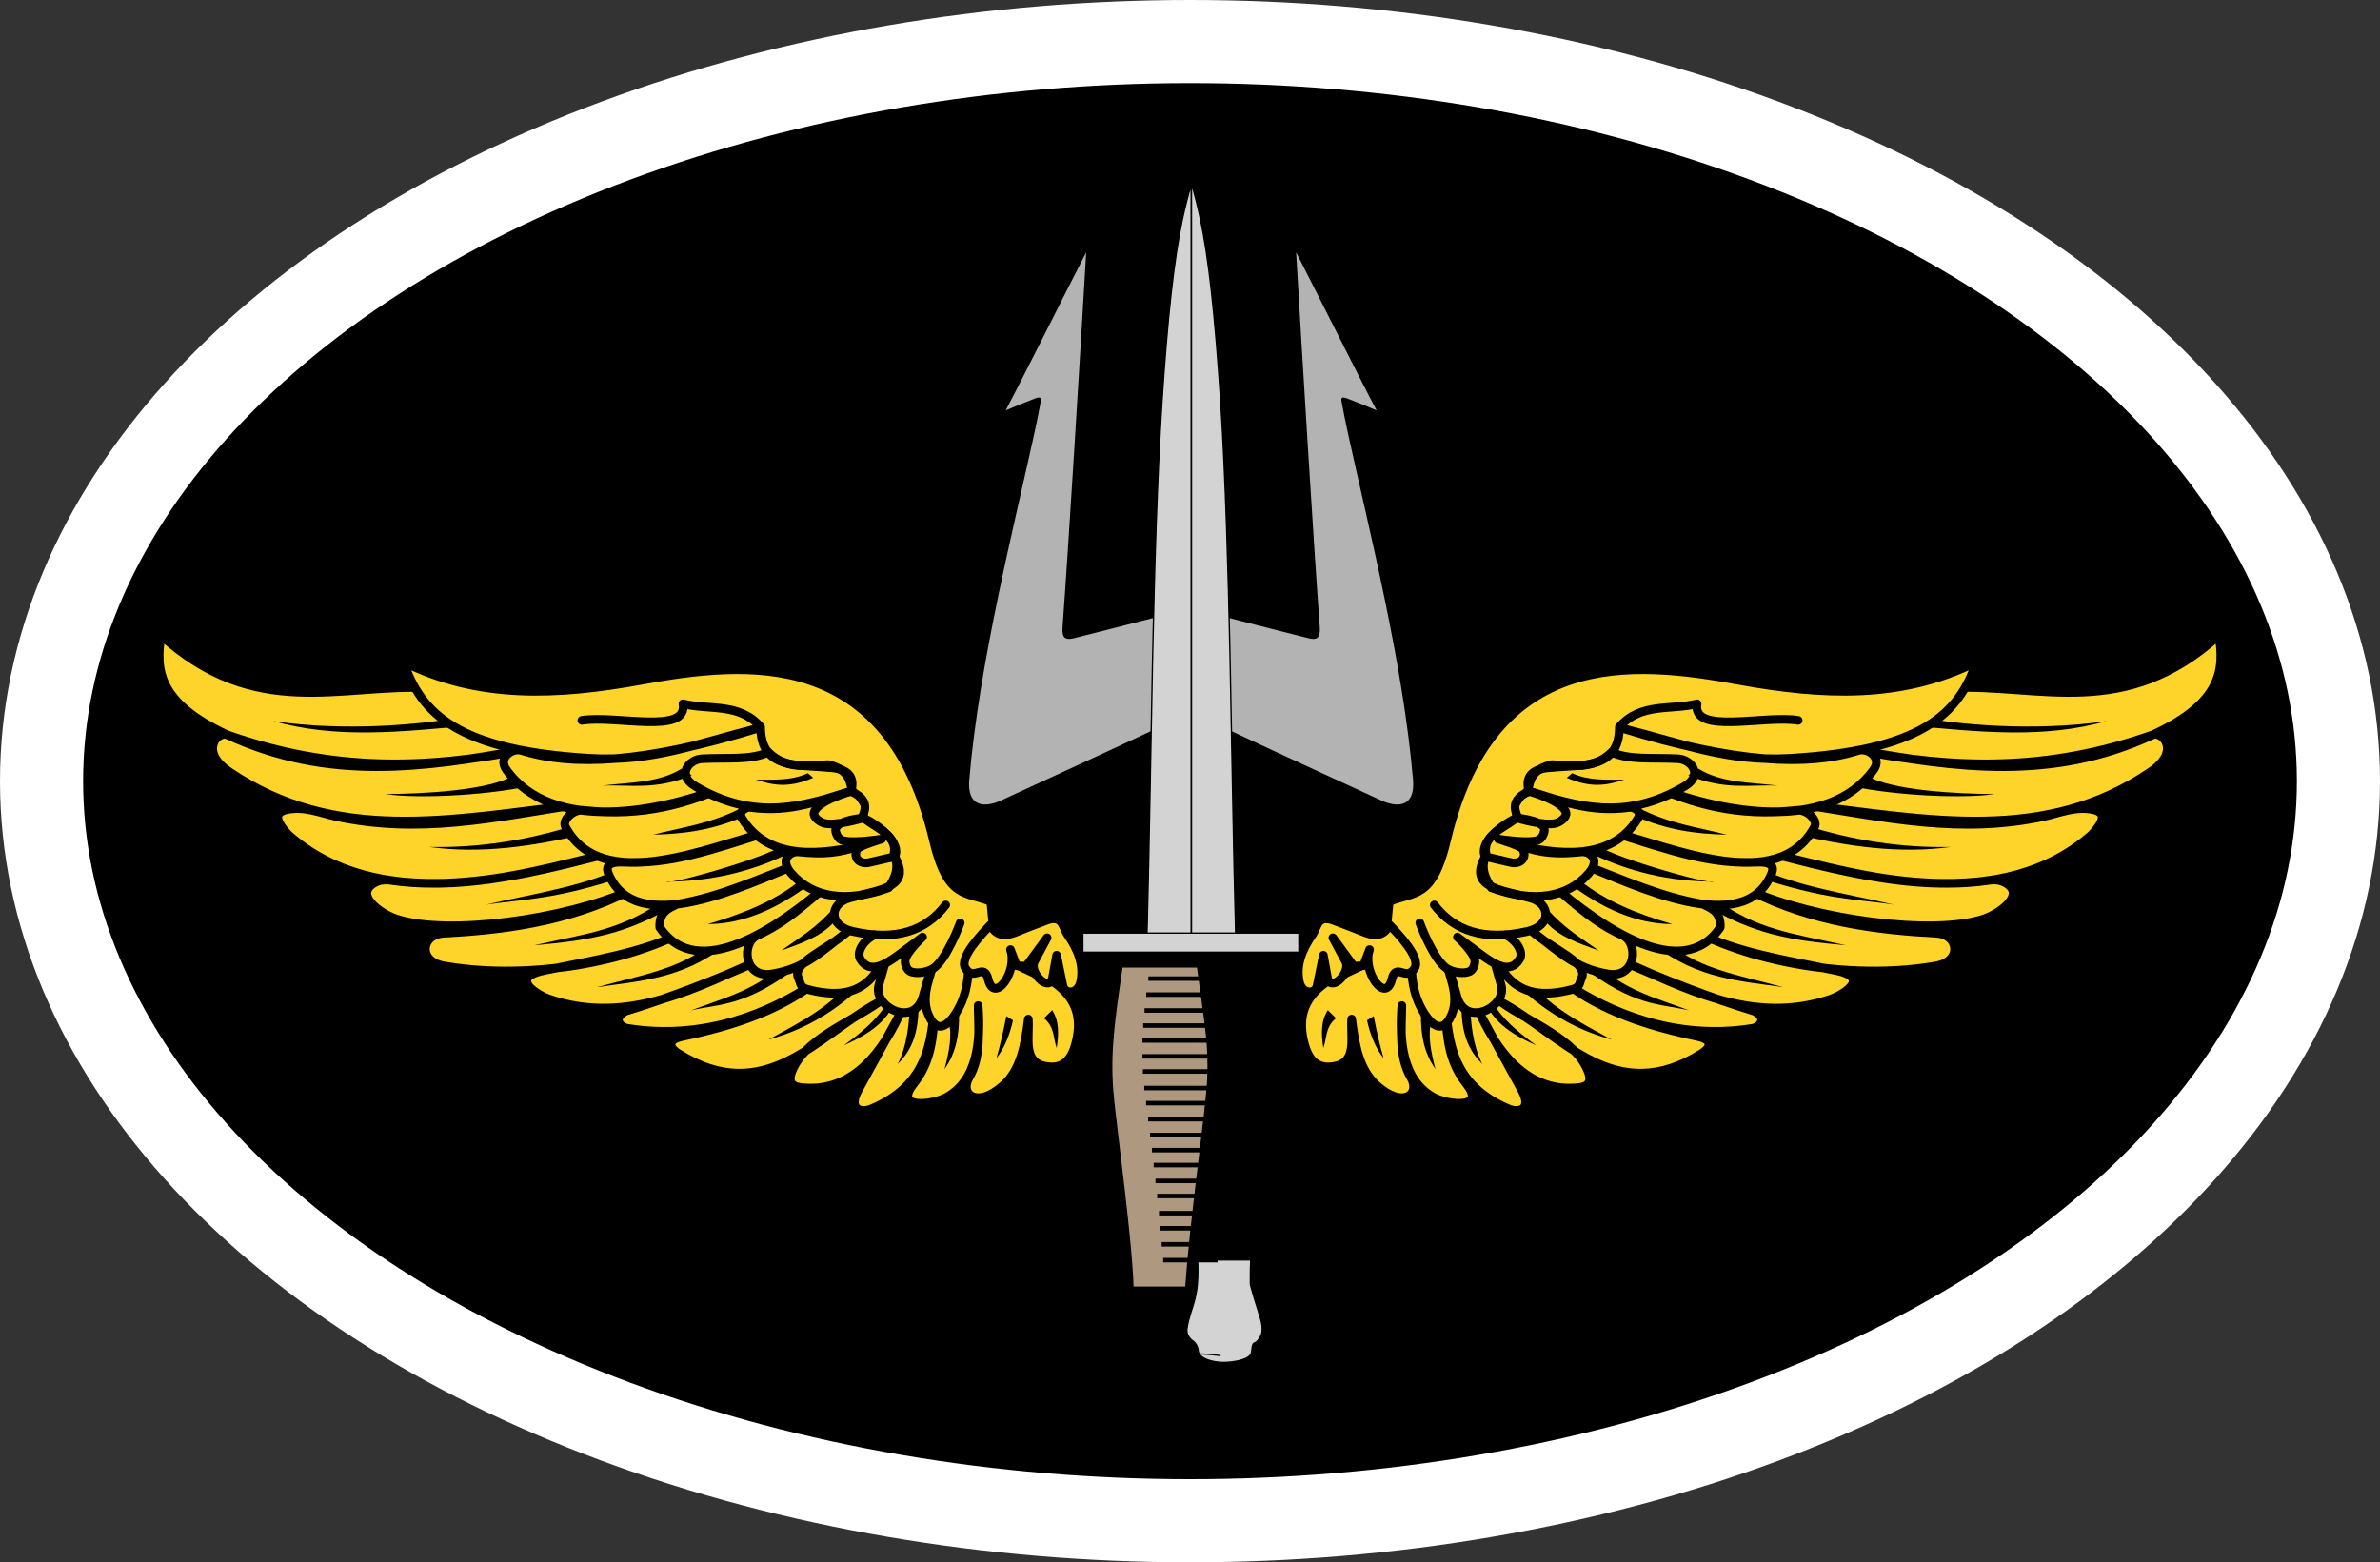<?xml version="1.0" encoding="UTF-8" standalone="no"?>
<!-- Created with Inkscape (http://www.inkscape.org/) -->

<svg
   xmlns:dc="http://purl.org/dc/elements/1.1/"
   xmlns:cc="http://creativecommons.org/ns#"
   xmlns:rdf="http://www.w3.org/1999/02/22-rdf-syntax-ns#"
   xmlns:svg="http://www.w3.org/2000/svg"
   xmlns="http://www.w3.org/2000/svg"
   xmlns:sodipodi="http://sodipodi.sourceforge.net/DTD/sodipodi-0.dtd"
   xmlns:inkscape="http://www.inkscape.org/namespaces/inkscape"
   width="429.505mm"
   height="281.981mm"
   viewBox="0 0 429.505 281.981"
   version="1.1"
   id="svg8"
   inkscape:version="0.92.4 (5da689c313, 2019-01-14)"
   sodipodi:docname="Malta Spec Force patch.svg">
  <rect x="0" y="0" width="429.505" height="281.981" fill="#333333" stroke="none"/>
  <defs
     id="defs2" />
  <sodipodi:namedview
     id="base"
     pagecolor="#ffffff"
     bordercolor="#666666"
     borderopacity="1.0"
     inkscape:pageopacity="0.0"
     inkscape:pageshadow="2"
     inkscape:zoom="0.35"
     inkscape:cx="948.80542"
     inkscape:cy="578.59265"
     inkscape:document-units="mm"
     inkscape:current-layer="layer1"
     showgrid="false"
     fit-margin-top="0"
     fit-margin-left="0"
     fit-margin-right="0"
     fit-margin-bottom="0"
     inkscape:pagecheckerboard="true"
     inkscape:window-width="1920"
     inkscape:window-height="1001"
     inkscape:window-x="-9"
     inkscape:window-y="-9"
     inkscape:window-maximized="1" />
  <g
     inkscape:label="Calque 1"
     inkscape:groupmode="layer"
     id="layer1"
     transform="translate(145.205,-19.938)">
    <g
       transform="translate(-3929.012,2030.11)"
       id="g2014">
      <ellipse
         ry="133.491"
         rx="207.252"
         cy="-1869.181"
         cx="3998.56"
         id="path2095"
         style="opacity:1;fill:#000000;fill-opacity:1;stroke:#ffffff;stroke-width:15;stroke-miterlimit:4;stroke-dasharray:none;stroke-opacity:1" />
      <g
         id="g1334"
         transform="translate(125.488)">
        <g
           transform="translate(-5.140625e-5)"
           id="g1914">
          <g
             style="stroke:#000000"
             transform="matrix(0.476,-0.212,0.212,0.476,3708.83,-1799.417)"
             id="g9224-4-7-3">
            <path
               style="fill:#ffd42a;fill-opacity:1;stroke:#000000;stroke-width:2.993;stroke-linecap:round;stroke-linejoin:round;stroke-miterlimit:4;stroke-dasharray:none;stroke-opacity:1"
               d="m 114.432,-130.996 c -27.243,-13.618 -59.241,-13.858 -76.979,-54.213 -6.555,10.005 -10.592,20.8 6.819,40.761 25.636,29.39 58.045,38.212 90.832,46.366 -32.098,-7.295 -62.349,-19.356 -90.832,-46.366 -2.574,-2.441 -11.102,1.373 -4.543,11.968 23.409,37.81 63.412,46.516 104.656,59.243 -27.808,-7.518 -53.275,-12.532 -77.22,-30.042 -4.767,-3.645 -8.521,-7.65 -14.311,-8.989 -3.918,-0.869 -5.845,0.778 -3.245,8.151 17.117,37.335 64.317,45.203 95.659,50.478 -22.47,-4.082 -45.135,-7.466 -66.683,-19.803 -2.922,-1.739 -5.03,-3.583 -8.325,-3.353 -8.359,0.624 -2.91,10.274 1.438,14.338 13.819,12.773 53.716,24.135 78.039,24.088 -24.062,1.298 -46.054,-5.517 -64.954,-12.738 -7.244,-2.767 -12.097,5.199 -4.531,10.311 22.364,15.111 54.898,24.442 81.052,23.067 -15.266,1.194 -34.026,-3.99 -49.97,-7.443 -12.821,-2.777 -4.861,7.491 -2.397,9.768 21.327,19.717 48.58,16.89 72.573,17.354 -16.82,0.153 -35.61,-0.905 -49.966,-2.737 -4.866,0.227 -4.421,3.717 -2.162,5.541 23.14,15.24 48.416,15.101 65.286,12.277 -15.17,3.499 -31.303,1.946 -48.805,-1.808 -5.875,-1.26 -5.559,2.025 -3.748,4.726 19.878,29.636 46.335,13.885 70.7,12.067 -12.761,2.507 -28.449,1.225 -37.106,9.529 -4.045,3.879 -0.825,5.802 0.907,6.786 13.386,7.605 27.515,2.195 40.819,-9.284 L 193.958,56.915 c -6.143,4.676 -2.484,7.764 1.642,7.83 24.246,0.387 29.719,-16.967 36.65,-27.393 -5.599,9.111 -8.7,19.556 -19.868,25.377 -10.415,5.429 3.203,9.334 8.32,8.935 12.502,-0.976 19.078,-13.424 23.046,-24.575 -3.445,8.056 -6.277,16.748 -12.942,21.454 -5.547,3.917 -2.059,11.133 9.711,7.321 7.773,-2.517 12.597,-9.804 17.211,-17.43 -2.18,6.029 -7.903,12.708 -1.291,17.299 4.23,2.937 8.275,2.625 12.541,-2.533 5.563,-6.728 7.2,-13.917 2.177,-22.498 z"
               id="path3589-1-1-7"
               sodipodi:nodetypes="ccscsscccccccccsscssccccsscsscsscsscsscsscc"
               inkscape:connector-curvature="0" />
            <path
               style="fill:#000000;fill-opacity:1;stroke:none"
               d="m 125.133,-115.93 c -17.708,-3.997 -43.062,-12.821 -64.32,-26.334 17.2,14.302 37.527,21.105 64.099,29.961 z"
               id="path3595-7-3-1"
               sodipodi:nodetypes="cccc"
               inkscape:connector-curvature="0" />
            <path
               style="fill:#000000;fill-opacity:1;stroke:none"
               d="m 129.643,-91.243 c -9.878,1.697 -32.873,-7.367 -43.628,-12.124 10.763,6.856 35.489,15.93 48.891,18.156 z"
               id="path3599-6-5-4"
               sodipodi:nodetypes="cccc"
               inkscape:connector-curvature="0" />
            <path
               style="fill:#000000;fill-opacity:1;stroke:none"
               d="m 141.672,-66.763 c -17.188,-1.954 -33.658,-6.338 -49.251,-13.679 15.424,9.562 32.815,14.413 50.814,17.809 z"
               id="path3601-7-9-0"
               sodipodi:nodetypes="cccc"
               inkscape:connector-curvature="0" />
            <path
               style="fill:#000000;fill-opacity:1;stroke:none"
               d="m 154.266,-46.983 c -16.216,1.512 -35.07,-3.965 -51.954,-7.192 11.371,3.087 22.568,8.376 48.321,10.647 l 3.633,-3.454 z"
               id="path3603-4-6-1"
               sodipodi:nodetypes="cccc"
               inkscape:connector-curvature="0" />
            <path
               style="fill:#000000;fill-opacity:1;stroke:none"
               d="m 160.43,-30.939 c -18.352,4.142 -29.995,0.148 -48.7,-3.612 18.543,6.335 30.571,9.541 51.01,7.128 z"
               id="path3605-2-3-0"
               sodipodi:nodetypes="cccc"
               inkscape:connector-curvature="0" />
            <path
               style="fill:#000000;fill-opacity:1;stroke:none"
               d="m 170.247,-11.158 c -13.276,5.461 -29.205,1.022 -44.564,-1.29 14.339,3.995 27.982,9.424 46.448,4.92 z"
               id="path3607-7-7-7"
               sodipodi:nodetypes="cccc"
               inkscape:connector-curvature="0" />
            <path
               style="fill:#000000;fill-opacity:1;stroke:none"
               d="m 189.44,6.027 c -13.832,5.051 -25.363,2.778 -37.266,2.129 10.566,2.01 17.543,6.549 40.426,1.159 z"
               id="path3609-1-2-5"
               sodipodi:nodetypes="cccc"
               inkscape:connector-curvature="0" />
            <path
               style="fill:#000000;fill-opacity:1;stroke:none"
               d="m 208.759,20.284 c -10.658,6.346 -23.462,7.024 -36.141,8.03 12.381,1.914 25.596,0.857 40.152,-4.97 z"
               id="path3611-0-4-4"
               sodipodi:nodetypes="cccc"
               inkscape:connector-curvature="0" />
            <path
               style="fill:#000000;fill-opacity:1;stroke:none"
               d="m 218.769,30.42 c -5.437,5.917 -14.832,8.609 -23.21,10.354 7.387,-0.068 17.233,-0.517 23.83,-8.039 z"
               id="path3613-8-1-0"
               sodipodi:nodetypes="cccc"
               inkscape:connector-curvature="0" />
            <path
               style="fill:#000000;fill-opacity:1;stroke:none"
               d="m 223.193,35.023 c -3.441,7.851 -7.551,14.653 -13.085,19.218 8.496,-3.121 12.283,-9.834 15.51,-16.974 z"
               id="path3615-9-3-2"
               sodipodi:nodetypes="cccc"
               inkscape:connector-curvature="0" />
            <path
               style="fill:#ffd42a;fill-opacity:1;stroke:#000000;stroke-width:2.993;stroke-linecap:round;stroke-linejoin:round;stroke-miterlimit:4;stroke-dasharray:none;stroke-opacity:1"
               d="m 262.402,15.982 c -6.305,-6.75 -13.443,-6.694 -9.502,-27.449 12.863,-67.745 -33.84,-83.062 -69.717,-91.771 -29.13,-7.071 -54.307,-16.996 -72.771,-39.347 -1.837,18.971 4.941,35.754 45.249,56.687 19.276,10.011 35.943,10.473 57.372,14.196 -40.676,-4.911 -63.835,-13.918 -77.78,-26.255 -2.46,-2.176 -8.598,-1.194 -7.526,3.964 5.553,26.71 42.625,35.323 68.389,36.205 -15.51,-0.011 -31.494,-1.792 -49.896,-12.597 -2.966,-1.742 -8.042,0.175 -7.851,2.753 1.986,26.84 42.313,26.496 63.932,30.258 -22.594,-2.523 -36.043,-3.6 -50.907,-11.028 -2.611,-1.304 -5.903,-2.134 -6.01,1.61 -0.71,24.812 41.825,22.858 61.479,23.775 -14.712,-0.908 -29.432,-0.607 -44.123,-4.406 -3.285,0.207 -6.729,-0.184 -8.699,4.928 4.054,22.949 37.083,17.024 60.58,9.734 -12.627,3.878 -20.671,6.461 -30.877,6.554 -6.157,0.056 -10.398,11.754 -0.763,14.258 11.196,2.91 18.073,-0.053 29.89,-2.751 -9.018,2.849 -22.319,1.929 -22.095,7.804 0.066,1.731 -0.975,3.013 1.298,4.845 15.396,12.407 24.502,5.345 32.845,-2.958 l -9.748,11.7 c -4.887,5.865 5.024,18.592 12.392,9.792 l 9.95,-11.883 c -3.619,6.15 -10.714,10.527 -10.796,18.473 -0.094,9.196 7.455,5.052 12.326,0.592 3.798,-3.478 6.942,-8.978 9.092,-14.716 3.111,1.02 3.973,4.234 10.691,-2.269 z"
               id="path2811-1-2-4"
               sodipodi:nodetypes="csscscsscsscssccccsscsscsscssccc"
               inkscape:connector-curvature="0" />
            <path
               style="fill:#ffd42a;fill-opacity:1;stroke:#000000;stroke-width:2.993;stroke-linecap:round;stroke-linejoin:round;stroke-miterlimit:4;stroke-dasharray:none;stroke-opacity:1"
               d="m 249.738,18.401 c 0,0 -9.443,9.723 -14.934,10.617 -2.499,0.407 -6.429,-0.588 -7.822,-2.452 -0.752,-1.007 -0.585,-3.069 0.122,-4.167 1.556,-2.418 8.737,-4.822 8.737,-4.822 l -9.46,2.121 c -6.155,1.38 -12.572,2.314 -13.344,-3.867 -0.363,-2.904 3.779,-5.611 7.924,-5.691"
               id="path3583-7-5-5"
               sodipodi:nodetypes="cssscsss"
               inkscape:connector-curvature="0" />
            <path
               style="fill:#000000;fill-opacity:1;stroke:none"
               d="m 211.373,-3.984 c -7.796,3.691 -14.868,4.45 -22.117,5.926 7.599,0.573 15.243,1.314 21.771,-2.112 z"
               id="path3631-5-9-7"
               sodipodi:nodetypes="cccc"
               inkscape:connector-curvature="0" />
            <path
               style="fill:#ffd42a;fill-opacity:1;stroke:#000000;stroke-width:2.993;stroke-linecap:round;stroke-linejoin:round;stroke-miterlimit:4;stroke-dasharray:none;stroke-opacity:1"
               d="m 213.071,-62.625 c -6.84,0.022 -13.347,-3.979 -21.914,-7.285 -4.198,-1.62 -10.461,1.436 -5.984,7.743 14.023,19.754 31.652,21.565 48.535,23.542 -11.147,-1.668 -21.732,-1.444 -34.005,-9.015 -1.516,-0.936 -4.584,-0.392 -4.292,2.027 2.191,18.127 21.638,23.136 33.767,25.552 -8.332,-0.76 -13.024,-2.466 -20.693,-6.835 -2.129,-1.213 -7.137,-0.568 -5.219,5.784 3.22,10.664 13.086,17.21 28.761,18.315 3.293,-2.149 6.146,-4.61 6.293,-8.996 4.083,-3.105 -0.463,-12.171 -4.435,-16.647 0.987,-2.146 3.345,-5.937 -0.047,-7.296 -0.037,-4.705 3.749,-8.944 -3.573,-14.538 -5.839,-2.403 -13.924,-3.957 -17.193,-12.351 z"
               id="path3585-2-9-2"
               sodipodi:nodetypes="csscsscsscccccc"
               inkscape:connector-curvature="0" />
            <path
               style="fill:#ffd42a;fill-opacity:1;stroke:#000000;stroke-width:2.993;stroke-linecap:round;stroke-linejoin:round;stroke-miterlimit:4;stroke-dasharray:none;stroke-opacity:1"
               d="m 238.319,-11.792 c 0,0 -6.187,-1.216 -8.843,-1.724 -3.563,-0.681 -4.48,-4.084 -1.909,-5.921 1.115,-0.797 9.139,0.253 9.139,0.253 0,0 -11.939,-3.145 -13.226,-5.883 -0.537,-1.143 -0.608,-3.394 0.48,-4.222 2.371,-1.804 9.924,0.849 9.924,0.849 0,0 -10.423,-1.289 -13.353,-4.023 -1.082,-1.01 -2.439,-3.32 -1.543,-4.557 2.506,-3.462 14.72,-1.605 14.72,-1.605"
               id="path3587-5-3-4"
               sodipodi:nodetypes="csscsscssc"
               inkscape:connector-curvature="0" />
            <path
               style="fill:none;stroke:#000000;stroke-width:2.993;stroke-linecap:round;stroke-linejoin:round;stroke-miterlimit:4;stroke-dasharray:none;stroke-opacity:1"
               d="m 247.67,10.685 c -9.782,5.319 -20.679,4.623 -33.184,-4.753 -6.946,-5.208 -3.531,-12.14 3.899,-10.968 11.497,1.813 21.381,5.377 19.899,-7.399 4.074,-5.523 -1.214,-10.25 -4.4,-16.004 -1.266,-0.791 6.115,-3.223 -0.176,-10.185 4.141,-4.831 0.937,-8.395 -3.968,-10.802 -9.2,-5.242 -21.514,-8.787 -15.547,-22.297 -3.304,-10.776 -13.954,-12.491 -21.307,-18.273 -2.719,10.698 -22.88,-5.997 -34.321,-8.997"
               id="path3591-8-1-8"
               sodipodi:nodetypes="cssccccccc"
               inkscape:connector-curvature="0" />
            <path
               style="fill:#ffd42a;fill-opacity:1;stroke:#000000;stroke-width:2.993;stroke-linecap:round;stroke-linejoin:round;stroke-miterlimit:4;stroke-dasharray:none;stroke-opacity:1"
               d="m 244.974,33.497 c 0.776,5.536 6.753,0.649 5.656,6.671 -1.626,8.925 10.629,1.704 11.226,-6.224 l -0.343,5.939 2.991,1.538 10.624,-6.063 -7.471,5.803 c -3.232,3.01 0.545,12.016 3.624,7.508 l 4.398,-6.441 -2.327,10.564 c -0.642,2.917 3.482,4.872 6.144,1.277 3.571,-4.822 3.734,-10.727 2.523,-17.049 -0.542,-2.831 1.298,-6.554 -4.14,-7.228 -3.617,-0.143 -7.344,-0.46 -10.766,-0.529 -4.085,-0.093 -7.781,-0.718 -8.11,-5.957 -3.973,1.649 -14.63,5.918 -14.031,10.192 z"
               id="path3593-4-0-3"
               sodipodi:nodetypes="sscccccscssscccs"
               inkscape:connector-curvature="0" />
            <path
               style="fill:#000000;fill-opacity:1;stroke:none"
               d="m 232.122,47.93 c -0.515,4.606 -3.939,9.538 -7.957,14.536 6.254,-3.731 9.696,-9.249 12.314,-15.29 z"
               id="path3617-7-6-8"
               sodipodi:nodetypes="cccc"
               inkscape:connector-curvature="0" />
            <path
               style="fill:#000000;fill-opacity:1;stroke:none"
               d="m 251.178,54.401 c -3.163,4.501 -6.233,8.626 -9.106,11.95 4.162,-2.168 7.582,-5.601 10.629,-9.67 z"
               id="path3619-9-5-6"
               sodipodi:nodetypes="cccc"
               inkscape:connector-curvature="0" />
            <path
               style="fill:#000000;fill-opacity:1;stroke:none"
               d="m 266.534,58.969 c 0.709,4.694 -1.418,8.704 -3.911,12.625 0.195,-3.691 2.369,-6.693 0.186,-11.214 z"
               id="path3621-5-5-2"
               sodipodi:nodetypes="cccc"
               inkscape:connector-curvature="0" />
            <path
               style="fill:#000000;fill-opacity:1;stroke:none"
               d="m 183.295,-69.646 c -9.207,1.303 -18.374,-3.035 -27.551,-5.849 9.219,3.635 15.98,8.987 29.861,9.365 z"
               id="path3623-9-5-8"
               sodipodi:nodetypes="cccc"
               inkscape:connector-curvature="0" />
            <path
               style="fill:#000000;fill-opacity:1;stroke:none"
               d="m 196.624,-48.823 c -11.839,0.716 -21.329,-2.215 -31.598,-3.938 10.002,4.139 19.108,6.884 31.662,7.061 z"
               id="path3625-1-9-4"
               sodipodi:nodetypes="cccc"
               inkscape:connector-curvature="0" />
            <path
               style="fill:#000000;fill-opacity:1;stroke:none"
               d="m 204.885,-31.603 c -1.893,2.771 -42.046,-2.878 -42.207,-4.403 14.085,6.175 27.871,8.629 41.436,8.331 z"
               id="path3627-1-7-6"
               sodipodi:nodetypes="cccc"
               inkscape:connector-curvature="0" />
            <path
               style="fill:#000000;fill-opacity:1;stroke:none"
               d="m 204.997,-17.575 c -11.065,2.94 -23.048,2.451 -35.346,0.788 11.796,5.177 24.61,4.75 37.874,1.843 z"
               id="path3629-4-3-8"
               sodipodi:nodetypes="cccc"
               inkscape:connector-curvature="0" />
            <path
               style="fill:#000000;fill-opacity:1;stroke:none"
               d="m 223.682,-48.217 c -9.794,-0.092 -14.184,-3.729 -18.413,-7.471 5.511,2.364 10.764,5.292 17.367,5.27 z"
               id="path3633-5-5-9"
               sodipodi:nodetypes="cccc"
               inkscape:connector-curvature="0" />
          </g>
          <g
             style="stroke:#000000"
             transform="matrix(-0.476,-0.212,-0.212,0.476,4037.314,-1799.417)"
             id="g9224-4-7-3-0">
            <path
               style="fill:#ffd42a;fill-opacity:1;stroke:#000000;stroke-width:2.993;stroke-linecap:round;stroke-linejoin:round;stroke-miterlimit:4;stroke-dasharray:none;stroke-opacity:1"
               d="m 114.432,-130.996 c -27.243,-13.618 -59.241,-13.858 -76.979,-54.213 -6.555,10.005 -10.592,20.8 6.819,40.761 25.636,29.39 58.045,38.212 90.832,46.366 -32.098,-7.295 -62.349,-19.356 -90.832,-46.366 -2.574,-2.441 -11.102,1.373 -4.543,11.968 23.409,37.81 63.412,46.516 104.656,59.243 -27.808,-7.518 -53.275,-12.532 -77.22,-30.042 -4.767,-3.645 -8.521,-7.65 -14.311,-8.989 -3.918,-0.869 -5.845,0.778 -3.245,8.151 17.117,37.335 64.317,45.203 95.659,50.478 -22.47,-4.082 -45.135,-7.466 -66.683,-19.803 -2.922,-1.739 -5.03,-3.583 -8.325,-3.353 -8.359,0.624 -2.91,10.274 1.438,14.338 13.819,12.773 53.716,24.135 78.039,24.088 -24.062,1.298 -46.054,-5.517 -64.954,-12.738 -7.244,-2.767 -12.097,5.199 -4.531,10.311 22.364,15.111 54.898,24.442 81.052,23.067 -15.266,1.194 -34.026,-3.99 -49.97,-7.443 -12.821,-2.777 -4.861,7.491 -2.397,9.768 21.327,19.717 48.58,16.89 72.573,17.354 -16.82,0.153 -35.61,-0.905 -49.966,-2.737 -4.866,0.227 -4.421,3.717 -2.162,5.541 23.14,15.24 48.416,15.101 65.286,12.277 -15.17,3.499 -31.303,1.946 -48.805,-1.808 -5.875,-1.26 -5.559,2.025 -3.748,4.726 19.878,29.636 46.335,13.885 70.7,12.067 -12.761,2.507 -28.449,1.225 -37.106,9.529 -4.045,3.879 -0.825,5.802 0.907,6.786 13.386,7.605 27.515,2.195 40.819,-9.284 L 193.958,56.915 c -6.143,4.676 -2.484,7.764 1.642,7.83 24.246,0.387 29.719,-16.967 36.65,-27.393 -5.599,9.111 -8.7,19.556 -19.868,25.377 -10.415,5.429 3.203,9.334 8.32,8.935 12.502,-0.976 19.078,-13.424 23.046,-24.575 -3.445,8.056 -6.277,16.748 -12.942,21.454 -5.547,3.917 -2.059,11.133 9.711,7.321 7.773,-2.517 12.597,-9.804 17.211,-17.43 -2.18,6.029 -7.903,12.708 -1.291,17.299 4.23,2.937 8.275,2.625 12.541,-2.533 5.563,-6.728 7.2,-13.917 2.177,-22.498 z"
               id="path3589-1-1-7-8"
               sodipodi:nodetypes="ccscsscccccccccsscssccccsscsscsscsscsscsscc"
               inkscape:connector-curvature="0" />
            <path
               style="fill:#000000;fill-opacity:1;stroke:none"
               d="m 125.133,-115.93 c -17.708,-3.997 -43.062,-12.821 -64.32,-26.334 17.2,14.302 37.527,21.105 64.099,29.961 z"
               id="path3595-7-3-1-4"
               sodipodi:nodetypes="cccc"
               inkscape:connector-curvature="0" />
            <path
               style="fill:#000000;fill-opacity:1;stroke:none"
               d="m 129.643,-91.243 c -9.878,1.697 -32.873,-7.367 -43.628,-12.124 10.763,6.856 35.489,15.93 48.891,18.156 z"
               id="path3599-6-5-4-4"
               sodipodi:nodetypes="cccc"
               inkscape:connector-curvature="0" />
            <path
               style="fill:#000000;fill-opacity:1;stroke:none"
               d="m 141.672,-66.763 c -17.188,-1.954 -33.658,-6.338 -49.251,-13.679 15.424,9.562 32.815,14.413 50.814,17.809 z"
               id="path3601-7-9-0-4"
               sodipodi:nodetypes="cccc"
               inkscape:connector-curvature="0" />
            <path
               style="fill:#000000;fill-opacity:1;stroke:none"
               d="m 154.266,-46.983 c -16.216,1.512 -35.07,-3.965 -51.954,-7.192 11.371,3.087 22.568,8.376 48.321,10.647 l 3.633,-3.454 z"
               id="path3603-4-6-1-2"
               sodipodi:nodetypes="cccc"
               inkscape:connector-curvature="0" />
            <path
               style="fill:#000000;fill-opacity:1;stroke:none"
               d="m 160.43,-30.939 c -18.352,4.142 -29.995,0.148 -48.7,-3.612 18.543,6.335 30.571,9.541 51.01,7.128 z"
               id="path3605-2-3-0-5"
               sodipodi:nodetypes="cccc"
               inkscape:connector-curvature="0" />
            <path
               style="fill:#000000;fill-opacity:1;stroke:none"
               d="m 170.247,-11.158 c -13.276,5.461 -29.205,1.022 -44.564,-1.29 14.339,3.995 27.982,9.424 46.448,4.92 z"
               id="path3607-7-7-7-5"
               sodipodi:nodetypes="cccc"
               inkscape:connector-curvature="0" />
            <path
               style="fill:#000000;fill-opacity:1;stroke:none"
               d="m 189.44,6.027 c -13.832,5.051 -25.363,2.778 -37.266,2.129 10.566,2.01 17.543,6.549 40.426,1.159 z"
               id="path3609-1-2-5-4"
               sodipodi:nodetypes="cccc"
               inkscape:connector-curvature="0" />
            <path
               style="fill:#000000;fill-opacity:1;stroke:none"
               d="m 208.759,20.284 c -10.658,6.346 -23.462,7.024 -36.141,8.03 12.381,1.914 25.596,0.857 40.152,-4.97 z"
               id="path3611-0-4-4-5"
               sodipodi:nodetypes="cccc"
               inkscape:connector-curvature="0" />
            <path
               style="fill:#000000;fill-opacity:1;stroke:none"
               d="m 218.769,30.42 c -5.437,5.917 -14.832,8.609 -23.21,10.354 7.387,-0.068 17.233,-0.517 23.83,-8.039 z"
               id="path3613-8-1-0-2"
               sodipodi:nodetypes="cccc"
               inkscape:connector-curvature="0" />
            <path
               style="fill:#000000;fill-opacity:1;stroke:none"
               d="m 223.193,35.023 c -3.441,7.851 -7.551,14.653 -13.085,19.218 8.496,-3.121 12.283,-9.834 15.51,-16.974 z"
               id="path3615-9-3-2-3"
               sodipodi:nodetypes="cccc"
               inkscape:connector-curvature="0" />
            <path
               style="fill:#ffd42a;fill-opacity:1;stroke:#000000;stroke-width:2.993;stroke-linecap:round;stroke-linejoin:round;stroke-miterlimit:4;stroke-dasharray:none;stroke-opacity:1"
               d="m 262.402,15.982 c -6.305,-6.75 -13.443,-6.694 -9.502,-27.449 12.863,-67.745 -33.84,-83.062 -69.717,-91.771 -29.13,-7.071 -54.307,-16.996 -72.771,-39.347 -1.837,18.971 4.941,35.754 45.249,56.687 19.276,10.011 35.943,10.473 57.372,14.196 -40.676,-4.911 -63.835,-13.918 -77.78,-26.255 -2.46,-2.176 -8.598,-1.194 -7.526,3.964 5.553,26.71 42.625,35.323 68.389,36.205 -15.51,-0.011 -31.494,-1.792 -49.896,-12.597 -2.966,-1.742 -8.042,0.175 -7.851,2.753 1.986,26.84 42.313,26.496 63.932,30.258 -22.594,-2.523 -36.043,-3.6 -50.907,-11.028 -2.611,-1.304 -5.903,-2.134 -6.01,1.61 -0.71,24.812 41.825,22.858 61.479,23.775 -14.712,-0.908 -29.432,-0.607 -44.123,-4.406 -3.285,0.207 -6.729,-0.184 -8.699,4.928 4.054,22.949 37.083,17.024 60.58,9.734 -12.627,3.878 -20.671,6.461 -30.877,6.554 -6.157,0.056 -10.398,11.754 -0.763,14.258 11.196,2.91 18.073,-0.053 29.89,-2.751 -9.018,2.849 -22.319,1.929 -22.095,7.804 0.066,1.731 -0.975,3.013 1.298,4.845 15.396,12.407 24.502,5.345 32.845,-2.958 l -9.748,11.7 c -4.887,5.865 5.024,18.592 12.392,9.792 l 9.95,-11.883 c -3.619,6.15 -10.714,10.527 -10.796,18.473 -0.094,9.196 7.455,5.052 12.326,0.592 3.798,-3.478 6.942,-8.978 9.092,-14.716 3.111,1.02 3.973,4.234 10.691,-2.269 z"
               id="path2811-1-2-4-9"
               sodipodi:nodetypes="csscscsscsscssccccsscsscsscssccc"
               inkscape:connector-curvature="0" />
            <path
               style="fill:#ffd42a;fill-opacity:1;stroke:#000000;stroke-width:2.993;stroke-linecap:round;stroke-linejoin:round;stroke-miterlimit:4;stroke-dasharray:none;stroke-opacity:1"
               d="m 249.738,18.401 c 0,0 -9.443,9.723 -14.934,10.617 -2.499,0.407 -6.429,-0.588 -7.822,-2.452 -0.752,-1.007 -0.585,-3.069 0.122,-4.167 1.556,-2.418 8.737,-4.822 8.737,-4.822 l -9.46,2.121 c -6.155,1.38 -12.572,2.314 -13.344,-3.867 -0.363,-2.904 3.779,-5.611 7.924,-5.691"
               id="path3583-7-5-5-4"
               sodipodi:nodetypes="cssscsss"
               inkscape:connector-curvature="0" />
            <path
               style="fill:#000000;fill-opacity:1;stroke:none"
               d="m 211.373,-3.984 c -7.796,3.691 -14.868,4.45 -22.117,5.926 7.599,0.573 15.243,1.314 21.771,-2.112 z"
               id="path3631-5-9-7-3"
               sodipodi:nodetypes="cccc"
               inkscape:connector-curvature="0" />
            <path
               style="fill:#ffd42a;fill-opacity:1;stroke:#000000;stroke-width:2.993;stroke-linecap:round;stroke-linejoin:round;stroke-miterlimit:4;stroke-dasharray:none;stroke-opacity:1"
               d="m 213.071,-62.625 c -6.84,0.022 -13.347,-3.979 -21.914,-7.285 -4.198,-1.62 -10.461,1.436 -5.984,7.743 14.023,19.754 31.652,21.565 48.535,23.542 -11.147,-1.668 -21.732,-1.444 -34.005,-9.015 -1.516,-0.936 -4.584,-0.392 -4.292,2.027 2.191,18.127 21.638,23.136 33.767,25.552 -8.332,-0.76 -13.024,-2.466 -20.693,-6.835 -2.129,-1.213 -7.137,-0.568 -5.219,5.784 3.22,10.664 13.086,17.21 28.761,18.315 3.293,-2.149 6.146,-4.61 6.293,-8.996 4.083,-3.105 -0.463,-12.171 -4.435,-16.647 0.987,-2.146 3.345,-5.937 -0.047,-7.296 -0.037,-4.705 3.749,-8.944 -3.573,-14.538 -5.839,-2.403 -13.924,-3.957 -17.193,-12.351 z"
               id="path3585-2-9-2-7"
               sodipodi:nodetypes="csscsscsscccccc"
               inkscape:connector-curvature="0" />
            <path
               style="fill:#ffd42a;fill-opacity:1;stroke:#000000;stroke-width:2.993;stroke-linecap:round;stroke-linejoin:round;stroke-miterlimit:4;stroke-dasharray:none;stroke-opacity:1"
               d="m 238.319,-11.792 c 0,0 -6.187,-1.216 -8.843,-1.724 -3.563,-0.681 -4.48,-4.084 -1.909,-5.921 1.115,-0.797 9.139,0.253 9.139,0.253 0,0 -11.939,-3.145 -13.226,-5.883 -0.537,-1.143 -0.608,-3.394 0.48,-4.222 2.371,-1.804 9.924,0.849 9.924,0.849 0,0 -10.423,-1.289 -13.353,-4.023 -1.082,-1.01 -2.439,-3.32 -1.543,-4.557 2.506,-3.462 14.72,-1.605 14.72,-1.605"
               id="path3587-5-3-4-4"
               sodipodi:nodetypes="csscsscssc"
               inkscape:connector-curvature="0" />
            <path
               style="fill:none;stroke:#000000;stroke-width:2.993;stroke-linecap:round;stroke-linejoin:round;stroke-miterlimit:4;stroke-dasharray:none;stroke-opacity:1"
               d="m 247.67,10.685 c -9.782,5.319 -20.679,4.623 -33.184,-4.753 -6.946,-5.208 -3.531,-12.14 3.899,-10.968 11.497,1.813 21.381,5.377 19.899,-7.399 4.074,-5.523 -1.214,-10.25 -4.4,-16.004 -1.266,-0.791 6.115,-3.223 -0.176,-10.185 4.141,-4.831 0.937,-8.395 -3.968,-10.802 -9.2,-5.242 -21.514,-8.787 -15.547,-22.297 -3.304,-10.776 -13.954,-12.491 -21.307,-18.273 -2.719,10.698 -22.88,-5.997 -34.321,-8.997"
               id="path3591-8-1-8-4"
               sodipodi:nodetypes="cssccccccc"
               inkscape:connector-curvature="0" />
            <path
               style="fill:#ffd42a;fill-opacity:1;stroke:#000000;stroke-width:2.993;stroke-linecap:round;stroke-linejoin:round;stroke-miterlimit:4;stroke-dasharray:none;stroke-opacity:1"
               d="m 244.974,33.497 c 0.776,5.536 6.753,0.649 5.656,6.671 -1.626,8.925 10.629,1.704 11.226,-6.224 l -0.343,5.939 2.991,1.538 10.624,-6.063 -7.471,5.803 c -3.232,3.01 0.545,12.016 3.624,7.508 l 4.398,-6.441 -2.327,10.564 c -0.642,2.917 3.482,4.872 6.144,1.277 3.571,-4.822 3.734,-10.727 2.523,-17.049 -0.542,-2.831 1.298,-6.554 -4.14,-7.228 -3.617,-0.143 -7.344,-0.46 -10.766,-0.529 -4.085,-0.093 -7.781,-0.718 -8.11,-5.957 -3.973,1.649 -14.63,5.918 -14.031,10.192 z"
               id="path3593-4-0-3-6"
               sodipodi:nodetypes="sscccccscssscccs"
               inkscape:connector-curvature="0" />
            <path
               style="fill:#000000;fill-opacity:1;stroke:none"
               d="m 232.122,47.93 c -0.515,4.606 -3.939,9.538 -7.957,14.536 6.254,-3.731 9.696,-9.249 12.314,-15.29 z"
               id="path3617-7-6-8-0"
               sodipodi:nodetypes="cccc"
               inkscape:connector-curvature="0" />
            <path
               style="fill:#000000;fill-opacity:1;stroke:none"
               d="m 251.178,54.401 c -3.163,4.501 -6.233,8.626 -9.106,11.95 4.162,-2.168 7.582,-5.601 10.629,-9.67 z"
               id="path3619-9-5-6-0"
               sodipodi:nodetypes="cccc"
               inkscape:connector-curvature="0" />
            <path
               style="fill:#000000;fill-opacity:1;stroke:none"
               d="m 266.534,58.969 c 0.709,4.694 -1.418,8.704 -3.911,12.625 0.195,-3.691 2.369,-6.693 0.186,-11.214 z"
               id="path3621-5-5-2-3"
               sodipodi:nodetypes="cccc"
               inkscape:connector-curvature="0" />
            <path
               style="fill:#000000;fill-opacity:1;stroke:none"
               d="m 183.295,-69.646 c -9.207,1.303 -18.374,-3.035 -27.551,-5.849 9.219,3.635 15.98,8.987 29.861,9.365 z"
               id="path3623-9-5-8-3"
               sodipodi:nodetypes="cccc"
               inkscape:connector-curvature="0" />
            <path
               style="fill:#000000;fill-opacity:1;stroke:none"
               d="m 196.624,-48.823 c -11.839,0.716 -21.329,-2.215 -31.598,-3.938 10.002,4.139 19.108,6.884 31.662,7.061 z"
               id="path3625-1-9-4-7"
               sodipodi:nodetypes="cccc"
               inkscape:connector-curvature="0" />
            <path
               style="fill:#000000;fill-opacity:1;stroke:none"
               d="m 204.885,-31.603 c -1.893,2.771 -42.046,-2.878 -42.207,-4.403 14.085,6.175 27.871,8.629 41.436,8.331 z"
               id="path3627-1-7-6-2"
               sodipodi:nodetypes="cccc"
               inkscape:connector-curvature="0" />
            <path
               style="fill:#000000;fill-opacity:1;stroke:none"
               d="m 204.997,-17.575 c -11.065,2.94 -23.048,2.451 -35.346,0.788 11.796,5.177 24.61,4.75 37.874,1.843 z"
               id="path3629-4-3-8-6"
               sodipodi:nodetypes="cccc"
               inkscape:connector-curvature="0" />
            <path
               style="fill:#000000;fill-opacity:1;stroke:none"
               d="m 223.682,-48.217 c -9.794,-0.092 -14.184,-3.729 -18.413,-7.471 5.511,2.364 10.764,5.292 17.367,5.27 z"
               id="path3633-5-5-9-3"
               sodipodi:nodetypes="cccc"
               inkscape:connector-curvature="0" />
          </g>
        </g>
      </g>
      <g
         transform="translate(0.038)"
         id="g1484">
        <g
           id="g1503">
          <path
             sodipodi:nodetypes="cccccccccccc"
             inkscape:connector-curvature="0"
             id="path1349-3-5"
             d="m 3975.553,-1897.448 c -0.188,2.002 0.067,2.915 1.896,2.501 3.065,-0.778 9.98,-2.527 14.542,-3.712 v 20.209 c -9.564,4.486 -19.626,9.084 -27.99,12.942 -2.911,1.149 -5.711,0.748 -5.31,-3.959 1.802,-21.048 7.933,-45.091 11.745,-62.504 0.44,-2.042 0.812,-3.887 1.031,-5.082 0.291,-1.277 0.272,-1.591 -0.79,-1.245 -2.076,0.804 -3.879,1.531 -5.417,2.192 2.715,-5.072 11.907,-23.478 14.526,-28.517 -1.048,18.135 -3.261,54.163 -4.233,67.174 z"
             style="fill:#b3b3b3;fill-opacity:1;stroke-width:0.392" />
          <path
             sodipodi:nodetypes="cccccccccccc"
             inkscape:connector-curvature="0"
             id="path1349-3-5-9"
             d="m 4021.906,-1897.448 c 0.188,2.002 -0.067,2.915 -1.896,2.501 -3.065,-0.778 -9.98,-2.527 -14.542,-3.712 v 20.209 c 9.564,4.486 19.626,9.084 27.99,12.942 2.911,1.149 5.711,0.748 5.31,-3.959 -1.802,-21.048 -7.933,-45.091 -11.745,-62.504 -0.44,-2.042 -0.812,-3.887 -1.031,-5.082 -0.291,-1.277 -0.272,-1.591 0.79,-1.245 2.076,0.804 3.879,1.531 5.417,2.192 -2.715,-5.072 -11.907,-23.478 -14.526,-28.517 1.048,18.135 3.261,54.163 4.233,67.174 z"
             style="fill:#b3b3b3;fill-opacity:1;stroke-width:0.392" />
        </g>
      </g>
      <g
         id="g1730">
        <g
           id="g1692"
           transform="translate(1.0355789e-4)">
          <g
             transform="matrix(0.272,0,0,-0.29,3886.664,-1747.902)"
             id="g980">
            <path
               style="fill:#d3d3d3;fill-opacity:1;stroke:#000000;stroke-width:0.916;stroke-miterlimit:4;stroke-dasharray:none"
               d="M 811.662,126.59 V 638.217 h 14.49 15.609 v -1.184 c -3.21,-121.651 -3.479,-255.857 -10.1,-361.314 -3.922,-59.642 -8.188,-98.236 -13.836,-125.178 -1.679,-8.007 -4.74,-20.145 -5.787,-22.947 -0.114,-0.305 -0.252,-0.678 -0.377,-1.004 z"
               transform="matrix(0.973,0,0,-0.913,-377.392,905.281)"
               id="path16-9-1-0-8-5-2"
               inkscape:connector-curvature="0" />
            <g
               id="g973">
              <path
                 id="path1145"
                 d="M 412.154,789.028 V 322.414"
                 style="fill:none;stroke:#000000;stroke-width:0.863;stroke-linecap:butt;stroke-linejoin:miter;stroke-miterlimit:4;stroke-dasharray:none;stroke-opacity:1"
                 inkscape:connector-curvature="0" />
            </g>
          </g>
          <path
             id="path16-9-1-0-8-5-2-3"
             d="m 3998.767,-1976.677 v 135.368 h -3.834 -4.13 v -0.313 c 0.849,-32.187 0.92,-67.695 2.672,-95.598 1.038,-15.78 2.166,-25.992 3.661,-33.12 0.444,-2.119 1.254,-5.33 1.531,-6.072 0.03,-0.081 0.067,-0.179 0.1,-0.266 z"
             style="fill:#d3d3d3;fill-opacity:1;stroke:#000000;stroke-width:0.242;stroke-miterlimit:4;stroke-dasharray:none"
             inkscape:connector-curvature="0" />
        </g>
        <g
           id="g1710"
           transform="matrix(1.028,0,0,1.028,134.883,-306.532)">
          <g
             id="g1679">
            <g
               id="g1645"
               transform="translate(1.0976638e-4)">
              <g
                 transform="translate(-18.143)"
                 id="g1511">
                <path
                   style="fill:#d3d3d3;fill-opacity:1;stroke:#000000;stroke-width:0.863;stroke-miterlimit:4;stroke-dasharray:none"
                   d="m 14256.354,-5418.908 c 0.04,1.21 0.07,2.382 0.08,3.516 0.197,12.724 -0.62,18.948 -3.75,28.582 -1.897,5.837 -3.048,10.285 -3.411,13.209 -0.233,1.875 -0.06,2.983 0.702,4.584 0.721,1.51 1.601,2.566 2.996,3.598 2.12,1.569 3.397,3.756 3.65,6.248 0.166,1.633 0.599,2.56 1.697,3.637 2.351,2.307 7.05,3.933 12.752,4.412 v -0.01 c 4.7,0.395 10.916,-0.353 15.137,-1.822 3.153,-1.098 4.632,-2.105 5.412,-3.689 0.421,-0.857 0.512,-1.253 0.633,-2.857 0.235,-3.069 0.772,-4.26 2.076,-4.604 1.327,-0.348 3.352,-3.015 4.285,-5.644 0.329,-0.927 0.416,-1.505 0.473,-3.092 0.106,-3.033 -0.326,-4.971 -2.944,-13.238 -1.792,-5.659 -3.327,-10.794 -4.257,-14.25 l -0.651,-2.422 v -6.09 c 0,-3.35 0.09,-7.426 0.199,-9.059 0.02,-0.327 0.05,-0.679 0.08,-1.008 z"
                   transform="scale(0.265)"
                   id="path16-9-19-8-8-9"
                   inkscape:connector-curvature="0"
                   sodipodi:nodetypes="cccccccccccccccccccsccc" />
                <path
                   id="path16-9-19-8-8-9-8"
                   transform="matrix(0.257,0,0,0.257,32.167,298.179)"
                   d="m 14523.264,-6948.02 c -0.149,1.015 -0.259,1.793 -0.41,2.82 -3.293,22.375 -4.456,31.334 -5.469,42.147 -1.304,13.93 -1.481,26.27 -0.561,38.775 0.449,6.086 0.923,10.448 2.953,27.131 7.591,62.36 10.394,89.765 10.953,107.893 h 36.149 c 1.446,-21.011 4.085,-45.969 10.148,-96.019 4.423,-36.507 5.055,-43.467 5.055,-55.553 0,-9.48 -0.531,-16.706 -2.252,-30.666 -0.64,-5.195 -2.395,-17.999 -4.967,-36.527 z"
                   style="fill:#ae9880;fill-opacity:1;stroke:#000000;stroke-width:0.887;stroke-miterlimit:4;stroke-dasharray:none"
                   inkscape:connector-curvature="0" />
              </g>
              <g
                 style="stroke:#000000;stroke-width:2.985;stroke-miterlimit:4;stroke-dasharray:none"
                 transform="matrix(0.267,0,0,-0.265,3626.04,-1388.615)"
                 id="g1403">
                <path
                   style="fill:none;stroke:#000000;stroke-width:2.985;stroke-linecap:butt;stroke-linejoin:miter;stroke-miterlimit:4;stroke-dasharray:none;stroke-opacity:1"
                   d="m 471.469,385.802 h 49.312"
                   id="path1097"
                   inkscape:connector-curvature="0" />
                <path
                   style="fill:none;stroke:#000000;stroke-width:2.985;stroke-linecap:butt;stroke-linejoin:miter;stroke-miterlimit:4;stroke-dasharray:none;stroke-opacity:1"
                   d="m 469.906,375.302 h 52.438"
                   id="path1097-4"
                   inkscape:connector-curvature="0" />
                <path
                   style="fill:none;stroke:#000000;stroke-width:2.985;stroke-linecap:butt;stroke-linejoin:miter;stroke-miterlimit:4;stroke-dasharray:none;stroke-opacity:1"
                   d="m 468.5,365.302 h 55.25"
                   id="path1097-4-8"
                   inkscape:connector-curvature="0" />
                <path
                   style="fill:none;stroke:#000000;stroke-width:2.985;stroke-linecap:butt;stroke-linejoin:miter;stroke-miterlimit:4;stroke-dasharray:none;stroke-opacity:1"
                   d="m 467.094,354.677 h 58.062"
                   id="path1097-1"
                   inkscape:connector-curvature="0" />
                <path
                   style="fill:none;stroke:#000000;stroke-width:2.985;stroke-linecap:butt;stroke-linejoin:miter;stroke-miterlimit:4;stroke-dasharray:none;stroke-opacity:1"
                   d="m 466,344.177 h 60.25"
                   id="path1097-4-3"
                   inkscape:connector-curvature="0" />
                <path
                   style="fill:none;stroke:#000000;stroke-width:2.985;stroke-linecap:butt;stroke-linejoin:miter;stroke-miterlimit:4;stroke-dasharray:none;stroke-opacity:1"
                   d="m 465.125,334.177 h 62"
                   id="path1097-4-8-5"
                   inkscape:connector-curvature="0" />
                <path
                   style="fill:none;stroke:#000000;stroke-width:2.985;stroke-linecap:butt;stroke-linejoin:miter;stroke-miterlimit:4;stroke-dasharray:none;stroke-opacity:1"
                   d="m 464.625,324.278 h 63"
                   id="path1097-1-2"
                   inkscape:connector-curvature="0" />
                <path
                   style="fill:none;stroke:#000000;stroke-width:2.985;stroke-linecap:butt;stroke-linejoin:miter;stroke-miterlimit:4;stroke-dasharray:none;stroke-opacity:1"
                   d="m 464.625,313.778 h 63"
                   id="path1097-4-3-1"
                   inkscape:connector-curvature="0" />
                <path
                   style="fill:none;stroke:#000000;stroke-width:2.985;stroke-linecap:butt;stroke-linejoin:miter;stroke-miterlimit:4;stroke-dasharray:none;stroke-opacity:1"
                   d="m 464.875,303.778 h 62.5"
                   id="path1097-4-8-5-8"
                   inkscape:connector-curvature="0" />
                <path
                   style="fill:none;stroke:#000000;stroke-width:2.985;stroke-linecap:butt;stroke-linejoin:miter;stroke-miterlimit:4;stroke-dasharray:none;stroke-opacity:1"
                   d="m 465.812,292.778 h 60.625"
                   id="path1097-4-4"
                   inkscape:connector-curvature="0" />
                <path
                   style="fill:none;stroke:#000000;stroke-width:2.985;stroke-linecap:butt;stroke-linejoin:miter;stroke-miterlimit:4;stroke-dasharray:none;stroke-opacity:1"
                   d="m 467,282.778 h 58.25"
                   id="path1097-4-8-8"
                   inkscape:connector-curvature="0" />
                <path
                   style="fill:none;stroke:#000000;stroke-width:2.985;stroke-linecap:butt;stroke-linejoin:miter;stroke-miterlimit:4;stroke-dasharray:none;stroke-opacity:1"
                   d="m 468.375,272.153 h 55.5"
                   id="path1097-1-29"
                   inkscape:connector-curvature="0" />
                <path
                   style="fill:none;stroke:#000000;stroke-width:2.985;stroke-linecap:butt;stroke-linejoin:miter;stroke-miterlimit:4;stroke-dasharray:none;stroke-opacity:1"
                   d="m 469.625,261.653 h 53"
                   id="path1097-4-3-2"
                   inkscape:connector-curvature="0" />
                <path
                   style="fill:none;stroke:#000000;stroke-width:2.985;stroke-linecap:butt;stroke-linejoin:miter;stroke-miterlimit:4;stroke-dasharray:none;stroke-opacity:1"
                   d="m 470.875,251.653 h 50.5"
                   id="path1097-4-8-5-0"
                   inkscape:connector-curvature="0" />
                <path
                   style="fill:none;stroke:#000000;stroke-width:2.985;stroke-linecap:butt;stroke-linejoin:miter;stroke-miterlimit:4;stroke-dasharray:none;stroke-opacity:1"
                   d="m 472,241.753 h 48.25"
                   id="path1097-1-2-4"
                   inkscape:connector-curvature="0" />
                <path
                   style="fill:none;stroke:#000000;stroke-width:2.985;stroke-linecap:butt;stroke-linejoin:miter;stroke-miterlimit:4;stroke-dasharray:none;stroke-opacity:1"
                   d="m 473.188,231.253 h 45.875"
                   id="path1097-4-3-1-2"
                   inkscape:connector-curvature="0" />
                <path
                   style="fill:none;stroke:#000000;stroke-width:2.985;stroke-linecap:butt;stroke-linejoin:miter;stroke-miterlimit:4;stroke-dasharray:none;stroke-opacity:1"
                   d="m 474.312,221.253 h 43.625"
                   id="path1097-4-8-5-8-6"
                   inkscape:connector-curvature="0" />
                <path
                   style="fill:none;stroke:#000000;stroke-width:2.985;stroke-linecap:butt;stroke-linejoin:miter;stroke-miterlimit:4;stroke-dasharray:none;stroke-opacity:1"
                   d="m 475.5,209.878 h 41.25"
                   id="path1097-4-43"
                   inkscape:connector-curvature="0" />
                <path
                   style="fill:none;stroke:#000000;stroke-width:2.985;stroke-linecap:butt;stroke-linejoin:miter;stroke-miterlimit:4;stroke-dasharray:none;stroke-opacity:1"
                   d="m 476.375,199.878 h 39.5"
                   id="path1097-4-8-9"
                   inkscape:connector-curvature="0" />
                <path
                   style="fill:none;stroke:#000000;stroke-width:2.985;stroke-linecap:butt;stroke-linejoin:miter;stroke-miterlimit:4;stroke-dasharray:none;stroke-opacity:1"
                   d="M 477.25,189.253 H 515"
                   id="path1097-1-5"
                   inkscape:connector-curvature="0" />
                <path
                   style="fill:none;stroke:#000000;stroke-width:2.985;stroke-linecap:butt;stroke-linejoin:miter;stroke-miterlimit:4;stroke-dasharray:none;stroke-opacity:1"
                   d="M 478.25,178.753 H 514"
                   id="path1097-4-3-3"
                   inkscape:connector-curvature="0" />
              </g>
            </g>
            <path
               id="path180"
               d="m 3753.378,-1419.214 c 3.591,-0.38 7.052,-0.489 10.43,0"
               style="fill:none;stroke:#000000;stroke-width:0.228;stroke-linecap:butt;stroke-linejoin:miter;stroke-miterlimit:4;stroke-dasharray:none;stroke-opacity:1"
               inkscape:connector-curvature="0" />
          </g>
          <rect
             width="37.924"
             height="3.352"
             x="3739.633"
             y="-1493.409"
             id="rect3995-5-2"
             style="display:inline;fill:#d3d3d3;fill-opacity:1;stroke:#000000;stroke-width:0.228;stroke-miterlimit:4;stroke-dasharray:none" />
        </g>
      </g>
    </g>
  </g>
</svg>
